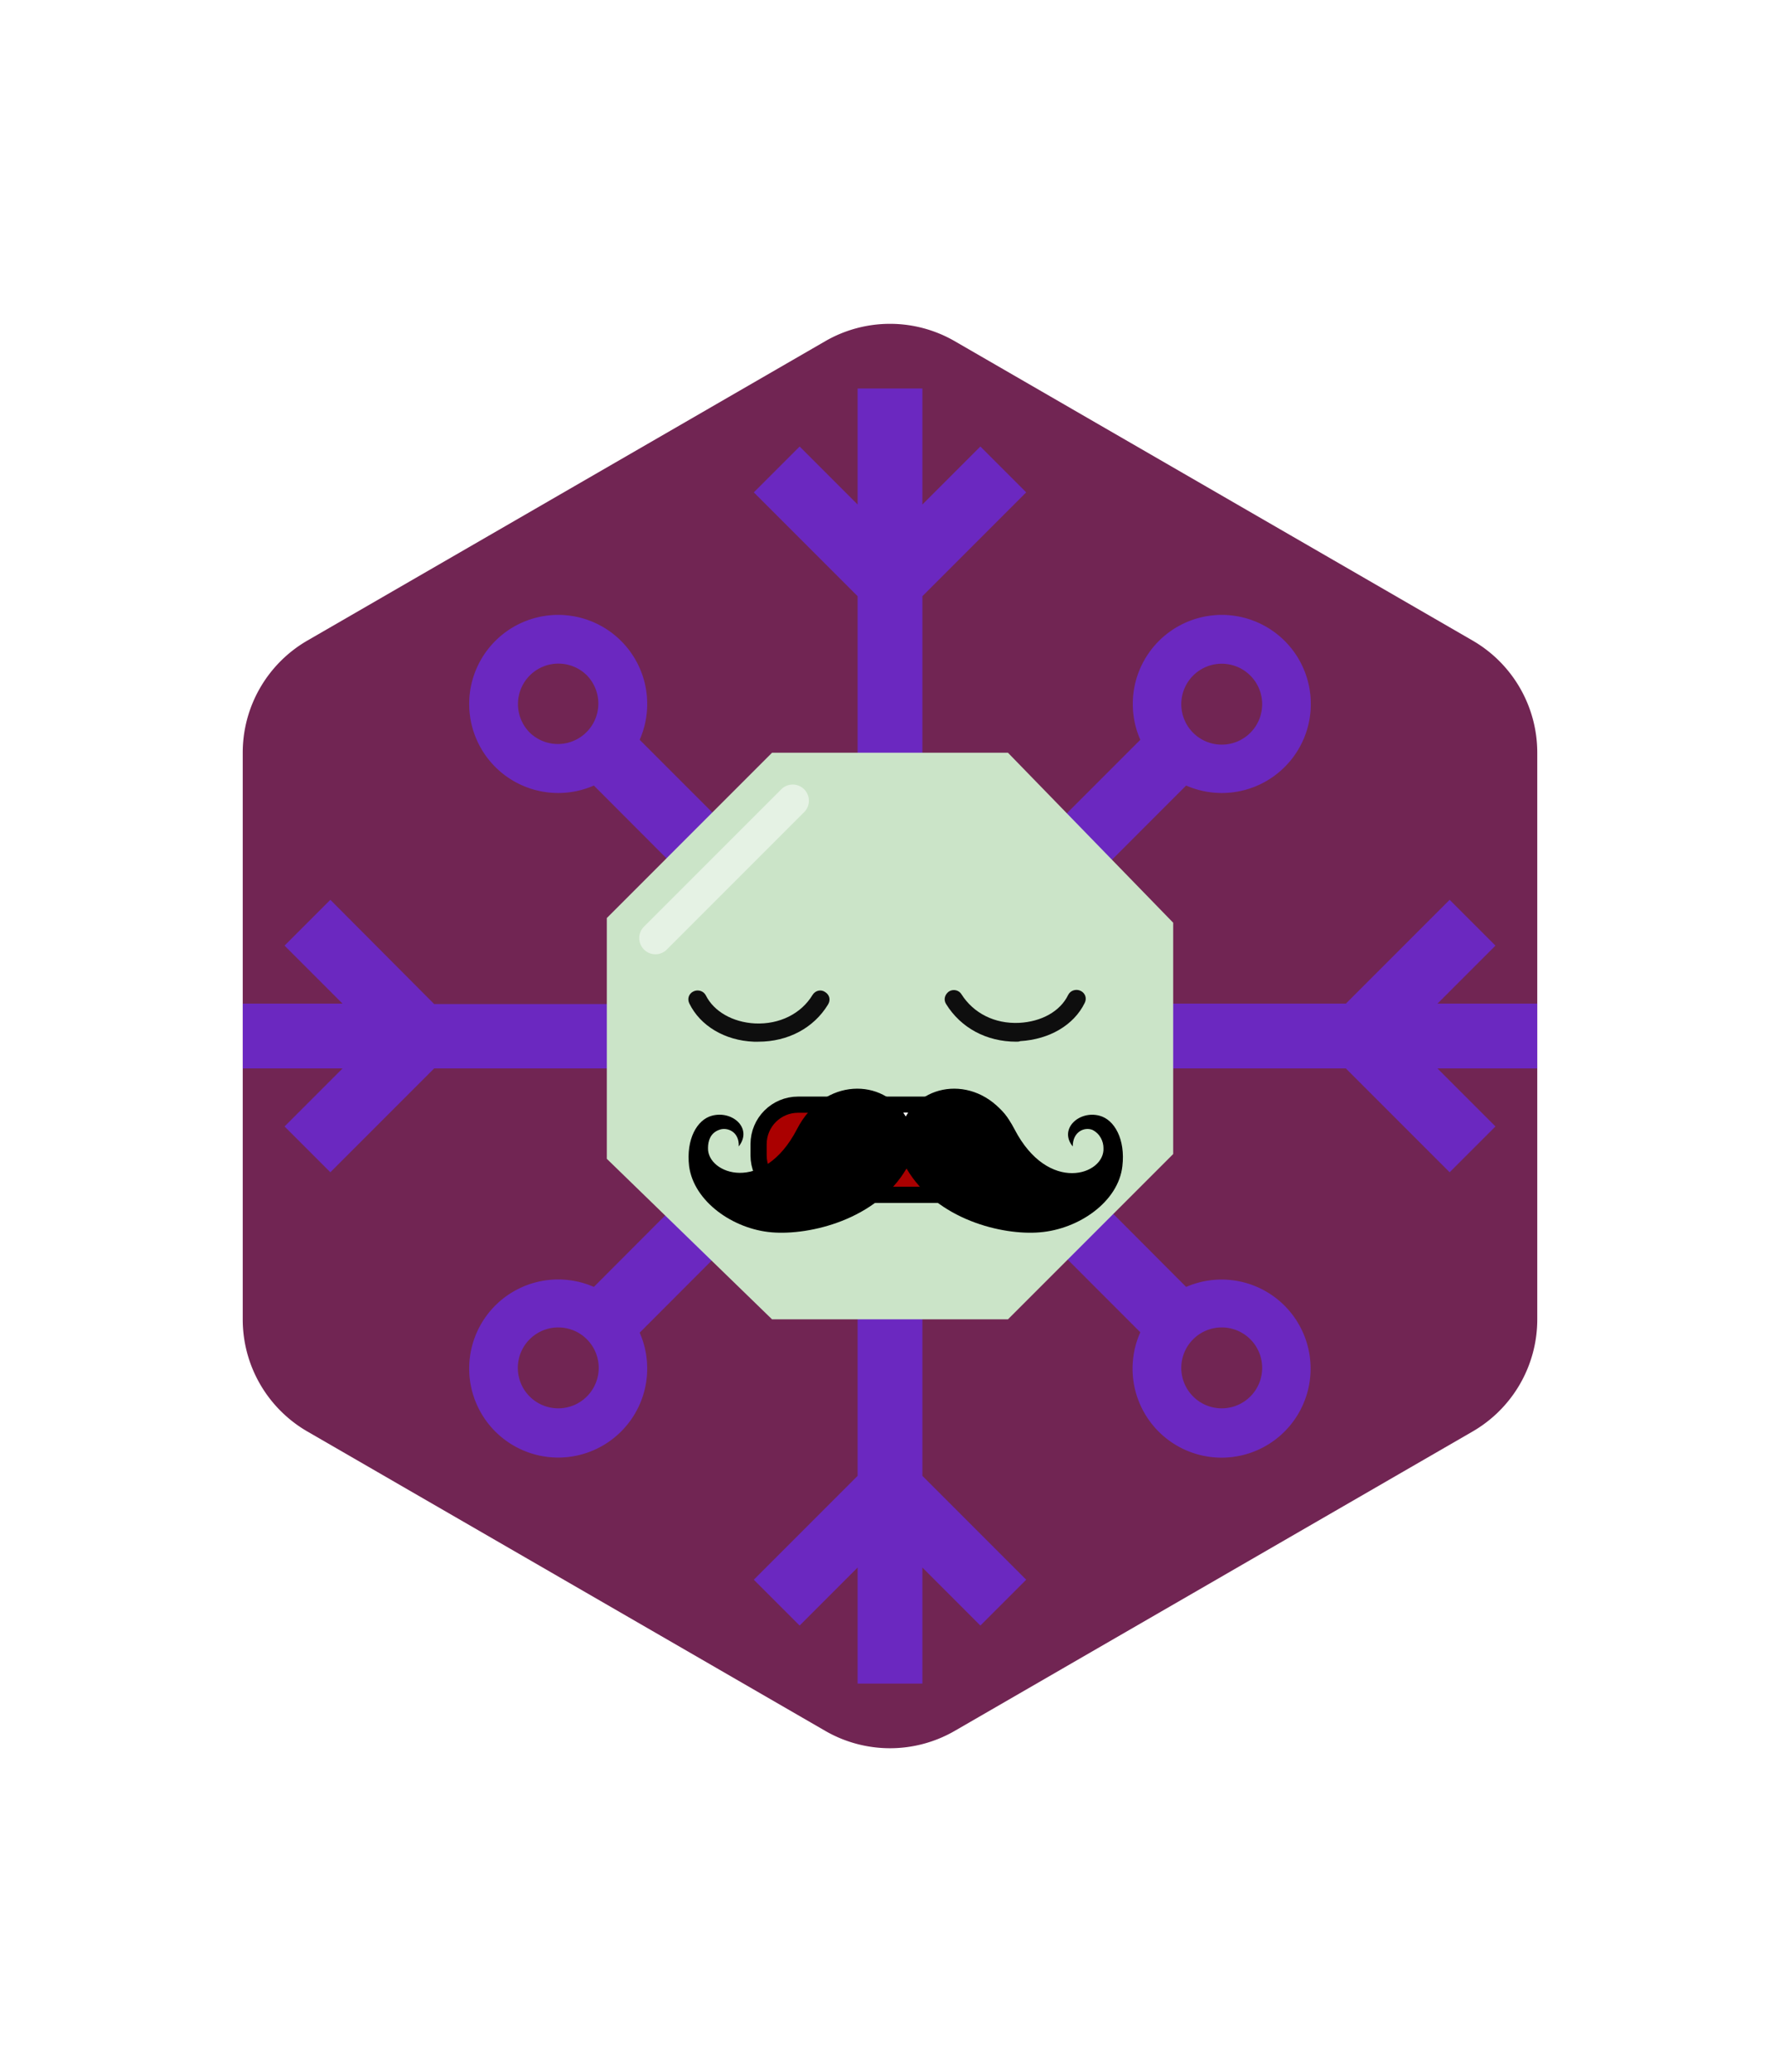 <svg xmlns="http://www.w3.org/2000/svg" id="generated" viewBox="0 0 220 220" style="height: 256px;"> <defs><filter id="innerglow"><feFlood flood-color="black"/><feComposite in2="SourceAlpha" operator="out"/><feGaussianBlur stdDeviation="2" result="blur"/><feComposite operator="atop" in2="SourceGraphic"/></filter> <filter id="innershadow2" x0="-50%" y0="-50%" width="200%" height="200%"><feGaussianBlur in="SourceAlpha" stdDeviation="10" result="blur"></feGaussianBlur><feOffset dy="10" dx="10"></feOffset><feComposite in2="SourceAlpha" operator="arithmetic" k2="-1" k3="1" result="shadowDiff"></feComposite><feFlood flood-color="#444444" flood-opacity="0.75"></feFlood><feComposite in2="shadowDiff" operator="in"></feComposite><feComposite in2="SourceGraphic" operator="over" result="firstfilter"></feComposite><feGaussianBlur in="firstfilter" stdDeviation="10" result="blur2"></feGaussianBlur><feOffset dy="-10" dx="-10"></feOffset><feComposite in2="firstfilter" operator="arithmetic" k2="-1" k3="1" result="shadowDiff"></feComposite><feFlood flood-color="#444444" flood-opacity="0.75"></feFlood><feComposite in2="shadowDiff" operator="in"></feComposite><feComposite in2="firstfilter" operator="over"></feComposite></filter><filter id="innershadow" x0="-50%" y0="-50%" width="200%" height="200%"><feGaussianBlur in="SourceAlpha" stdDeviation="3" result="blur"></feGaussianBlur><feOffset dy="3" dx="3"></feOffset><feComposite in2="SourceAlpha" operator="arithmetic" k2="-1" k3="1" result="shadowDiff"></feComposite><feFlood flood-color="#444444" flood-opacity="0.75"></feFlood><feComposite in2="shadowDiff" operator="in"></feComposite><feComposite in2="SourceGraphic" operator="over" result="firstfilter"></feComposite><feGaussianBlur in="firstfilter" stdDeviation="3" result="blur2"></feGaussianBlur><feOffset dy="-3" dx="-3"></feOffset><feComposite in2="firstfilter" operator="arithmetic" k2="-1" k3="1" result="shadowDiff"></feComposite><feFlood flood-color="#444444" flood-opacity="0.75"></feFlood><feComposite in2="shadowDiff" operator="in"></feComposite><feComposite in2="firstfilter" operator="over"></feComposite></filter> <style>#backgrounds .element > *:first-child {filter: url(#innerglow)} #patterns .element .main {filter: url(#innerglow)} #faces .element > *:first-child {filter:url(#innershadow)} .highlight { fill: rgba(255, 255, 255, 0.5); } .shadow { fill: rgba(0, 0, 0, 0.1); } #accessories-1 .scarf { fill: #de31b9; } #accessories-2 .base-tie { fill: #3b3b3b; } #accessories-2 #base-oval-1 { fill: #ffffff; } #accessories-2 #base-oval-2 { fill: #3b3b3b; } #accessories-2 #diamond { fill: #2571fb; } #accessories-3 #pin { fill: #ffffff; } #accessories-3 #stripe { fill: #ffffff; } #accessories-3 #medal { fill: #fff61a; } #accessories-3 #ribbon { fill: #e3562e; } #accessories-3 #rect { fill: #fff61a; } #accessories-4 #base { fill: #ffffff; } #accessories-4 #letter { fill: #5545ec; } #accessories-4 #broche { fill: #5545ec; } #accessories-5 .tie { fill: #3b3b3b; } #accessories-6 #text { fill: #000000; } #accessories-6 #mid { fill: #ffffff; } #accessories-6 #card { fill: #083ea1; } #accessories-6 #clip { fill: #bbbbbb; } #accessories-7 #medallion { fill: #fff61a; } #accessories-7 .necklace { fill: #fff61a; } #accessories-8 .base-eartube { fill: #fffdff; } #accessories-8 .base-earplug { fill: #00249c; } #accessories-8 .base-earplug { fill: #00249c; } #accessories-8 #base-bell { fill: #fffdff; } #accessories-8 #base-tube { fill: #00249c; } #accessories-9 #base { fill: #ffffff; } #accessories-9 #tie { fill: #3b3b3b; } #accessories-10 #scarf { fill: #8f85ff; } #eyes-1 .base { fill: #3b3b3b; } #eyes-3 .frame { fill: black; } #eyes-3 .base-glass { fill: #fff; } #eyes-3 .base-glass { fill: #fff; } #eyes-3 #band-aid #base-band { fill: #fff; } #eyes-3 #band-aid #base-line-1 { fill: #bbb; } #eyes-3 #band-aid #base-line-2 { fill: #bbb; } #eyes-4 #base-highlight { fill: #ffffff; } #eyes-4 #base-white { fill: #ffffff; } #eyes-5 #base-patch { fill: #3b3b3b; } #eyes-5 #base-white { fill: #ffffff; } #eyes-6 #base-frame { fill: #f9f9f9; } #eyes-6 #base-light { fill: #f14f25; } #eyes-6 #eyes { fill: #3b3b3b; } #eyes-7 .base-white { fill: #ffffff; } #eyes-7 .base-highlight { fill: #ffffff; } #eyes-8 .base-white { fill: #ffffff; } #eyes-8 .base-highlight { fill: #ffffff; } #eyes-8 .base-eyelash { fill: #3b3b3b; } #eyes-9 .base-white { fill: #ffffff; } #eyes-10 #base-glass { fill: #00f5d6; } #eyes-10 .base-band { fill: #3b3b3b; } #to-clip {clip-path: url(#clip-this);} #backgrounds .element > *:first-child {fill:#712553!important;} #patterns .element > *:first-child {fill:#772cd5!important;} #faces .element > *:first-child {fill:#cbe4c8!important;} #eyes .element .main {fill:#4b147b!important;} #glasses .element .main {fill:#4b147b!important;} #hairstyles .main {fill:#7efdea!important;} </style><!--Pattern clipping--><clipPath id="clip-this"> <path transform="translate(22,22) scale(.8)" class="main" d="M210,153.75V66.25a20,20,0,0,0-10-17.33L120,2.69a20,20,0,0,0-20,0L20,48.92A20,20,0,0,0,10,66.25v87.5a20,20,0,0,0,10,17.33l80,46.23a20,20,0,0,0,20,0l80-46.23A20,20,0,0,0,210,153.75Z"></path> </clipPath></defs><!-- Backgrounds --> <g id="backgrounds"><g class="element" id="hex"> <path transform="translate(22,22) scale(.8)" class="main" d="M210,153.75V66.25a20,20,0,0,0-10-17.33L120,2.69a20,20,0,0,0-20,0L20,48.92A20,20,0,0,0,10,66.25v87.5a20,20,0,0,0,10,17.33l80,46.23a20,20,0,0,0,20,0l80-46.23A20,20,0,0,0,210,153.75Z"></path> </g></g><!-- patterns --> <g id="to-clip"><g id="patterns"><g class="element"> <path class="main" d="M192,106H177.66l7.17-7.17-5.66-5.66L166.34,106H119.66L146.6,79.05a11,11,0,1,0-5.66-5.65L114,100.34V55.66l12.83-12.83-5.66-5.66L114,44.34V30h-8V44.34l-7.17-7.17-5.66,5.66L106,55.66v44.68L79.06,73.4a11,11,0,1,0-5.66,5.65l26.94,27H53.66L40.83,93.17l-5.66,5.66L42.34,106H28v8H42.34l-7.17,7.17,5.66,5.66L53.66,114h46.68L73.4,141a11,11,0,1,0,5.66,5.65L106,119.66v44.68L93.17,177.17l5.66,5.66,7.17-7.17V190h8V175.66l7.17,7.17,5.66-5.66L114,164.34V119.66l26.94,26.94A11,11,0,1,0,146.6,141L119.66,114h46.68l12.83,12.83,5.66-5.66L177.66,114H192ZM147.48,65.45A5,5,0,1,1,146,69,5,5,0,0,1,147.48,65.45Zm-82,7.07a5,5,0,0,1,0-7.07,5,5,0,0,1,7.07,0,5,5,0,0,1-7.07,7.07Zm7.07,82A5,5,0,1,1,69,146a5,5,0,0,1,3.53,8.54ZM151,146a5,5,0,1,1-5,5,5,5,0,0,1,5-5Z"></path> <path class="shadow" d="M192,106H177.66l7.17-7.17-5.66-5.66L166.34,106H119.66L146.6,79.05a11,11,0,1,0-5.66-5.65L114,100.34V55.66l12.83-12.83-5.66-5.66L114,44.34V30h-8V44.34l-7.17-7.17-5.66,5.66L106,55.66v44.68L79.06,73.4a11,11,0,1,0-5.66,5.65l26.94,27H53.66L40.83,93.17l-5.66,5.66L42.34,106H28v8H42.34l-7.17,7.17,5.66,5.66L53.66,114h46.68L73.4,141a11,11,0,1,0,5.66,5.65L106,119.66v44.68L93.17,177.17l5.66,5.66,7.17-7.17V190h8V175.66l7.17,7.17,5.66-5.66L114,164.34V119.66l26.94,26.94A11,11,0,1,0,146.6,141L119.66,114h46.68l12.83,12.83,5.66-5.66L177.66,114H192ZM147.48,65.45A5,5,0,1,1,146,69,5,5,0,0,1,147.48,65.45Zm-82,7.07a5,5,0,0,1,0-7.07,5,5,0,0,1,7.07,0,5,5,0,0,1-7.07,7.07Zm7.07,82A5,5,0,1,1,69,146a5,5,0,0,1,3.53,8.54ZM151,146a5,5,0,1,1-5,5,5,5,0,0,1,5-5Z"></path> </g></g> </g><!-- Faces --> <g id="faces"><g class="element" id="face-9"> <polygon class="main" points="124.58 145 95.42 145 75 125.17 75 95.42 95.42 75 124.58 75 145 96 145 124.58 124.58 145"></polygon> <path class="highlight" d="M81,99.9a2,2,0,0,1-1.41-3.41l16.9-16.9a2,2,0,1,1,2.83,2.82L82.41,99.32A2,2,0,0,1,81,99.9Z"></path> </g></g><!-- Mouths --> <g id="mouths" transform="scale(.4) translate(217,200)"><g class="element"> <g xmlns="http://www.w3.org/2000/svg" id="g5574" transform="translate(-163.33 176.2)"> <path id="rect5280" fill="#AA0000" stroke="#000000" stroke-width="5" stroke-linecap="round" stroke-linejoin="round" d=" M192.928-80h52.493c6.739,0,12.202,5.463,12.202,12.202v3.448c0,6.738-5.463,12.202-12.202,12.202h-52.493 c-6.739,0-12.202-5.464-12.202-12.202v-3.448C180.726-74.537,186.189-80,192.928-80z"></path> <path xmlns:inkscape="http://www.inkscape.org/namespaces/inkscape" id="rect5282" inkscape:connector-curvature="0" fill="#FFFFFF" stroke="#000000" stroke-width="1.243" stroke-linecap="round" stroke-linejoin="round" d=" M200.112-78.172v2.563c0,2.271,1.822,4.093,4.092,4.093h9.36c2.271,0,4.092-1.822,4.092-4.093v-2.563H200.112L200.112-78.172z"></path> <path xmlns:inkscape="http://www.inkscape.org/namespaces/inkscape" id="rect5282-8" inkscape:connector-curvature="0" fill="#FFFFFF" stroke="#000000" stroke-width="1.243" stroke-linecap="round" stroke-linejoin="round" d=" M221.907-78.179v2.563c0,2.271,1.821,4.092,4.092,4.092h9.361c2.271,0,4.092-1.821,4.092-4.092v-2.563H221.907L221.907-78.179z"></path> <path xmlns:sodipodi="http://sodipodi.sourceforge.net/DTD/sodipodi-0.dtd" xmlns:inkscape="http://www.inkscape.org/namespaces/inkscape" id="path5197-4-8" sodipodi:nodetypes="cssccscssscc" inkscape:connector-curvature="0" stroke="#000000" stroke-width="0.135" stroke-linecap="round" stroke-linejoin="round" d=" M219.017-68.493c-1.709,0.273-3.217,1.449-3.832,3.196c-0.895,2.54,0.439,5.326,2.98,6.221c2.541,0.896,5.326-0.439,6.221-2.98 l0.01-0.034c0.871-2.534-0.463-5.297-2.99-6.187c-0.284-0.1-0.571-0.17-0.858-0.216c-0.255,1.518,0.922,3.016,0.899,4.565 c-0.013,0.909-0.736,1.649-1.649,1.649s-1.649-0.736-1.649-1.649c0-1.547,1.113-3.05,0.877-4.565 C219.023-68.493,219.019-68.494,219.017-68.493L219.017-68.493z"></path> </g> </g></g><!-- Eyes --> <g id="eyes" transform="translate(0,-2)"><g class="element" id="eyes-10"><g transform="scale(.3) translate(60,-39)"><g display="inline"><g><path fill="#0E0E0E" d="M252.438,414.667c-0.705,0-1.175,0-1.881,0c-11.988-0.47-22.095-6.582-26.562-15.748      c-0.94-1.881-0.235-3.997,1.646-4.937c1.88-0.94,4.231-0.235,5.171,1.646c3.291,6.581,11.048,11.047,20.215,11.518      c10.107,0.471,19.04-3.996,23.74-11.753c1.176-1.88,3.526-2.351,5.171-1.175c1.881,1.175,2.351,3.292,1.175,5.171      C275.239,409.026,264.661,414.667,252.438,414.667z"/></g></g><g display="inline"><g><path fill="#0E0E0E" d="M358.685,414.667c-12.224,0-22.801-5.641-28.913-15.514c-1.175-1.88-0.469-3.996,1.177-5.171      c1.88-1.176,4.23-0.47,5.171,1.175c4.937,7.757,13.633,12.224,23.74,11.753c9.168-0.47,16.925-4.701,20.215-11.518      c0.941-1.88,3.291-2.586,5.172-1.646s2.585,3.056,1.646,4.937c-4.466,9.167-14.573,15.044-26.562,15.748      C359.859,414.667,359.154,414.667,358.685,414.667z"/></g></g></g></g></g><!-- CronicWearable:Accessory --> <g id="accessories"><path transform="scale(.35) translate(8,-70)" id="accessories-28" d="M312.12,431.051c-10.571,18.082-34.216,23.646-47.569,22.533c-13.631-1.113-27.54-10.85-29.209-23.367c-1.113-9.459,2.782-16.413,8.067-17.804c7.232-1.947,14.465,4.45,9.458,10.849c0.278-5.285-4.173-6.954-6.955-5.842c-3.06,1.113-3.895,3.895-3.895,6.398c-0.278,9.18,19.473,16.412,31.435-6.677c9.458-18.359,30.6-18.082,38.389-4.45c7.789-13.632,28.931-13.909,38.389,4.45c11.962,23.089,31.991,16.135,31.435,6.677c0-2.226-1.112-5.008-3.895-6.398c-2.781-1.112-6.954,0.557-6.954,5.842c-5.007-6.12,2.226-12.796,9.458-10.849c5.285,1.391,9.181,8.345,8.067,17.804c-1.391,12.518-15.3,22.254-29.209,23.367C346.059,454.696,322.691,449.133,312.12,431.051z"/></g></svg>